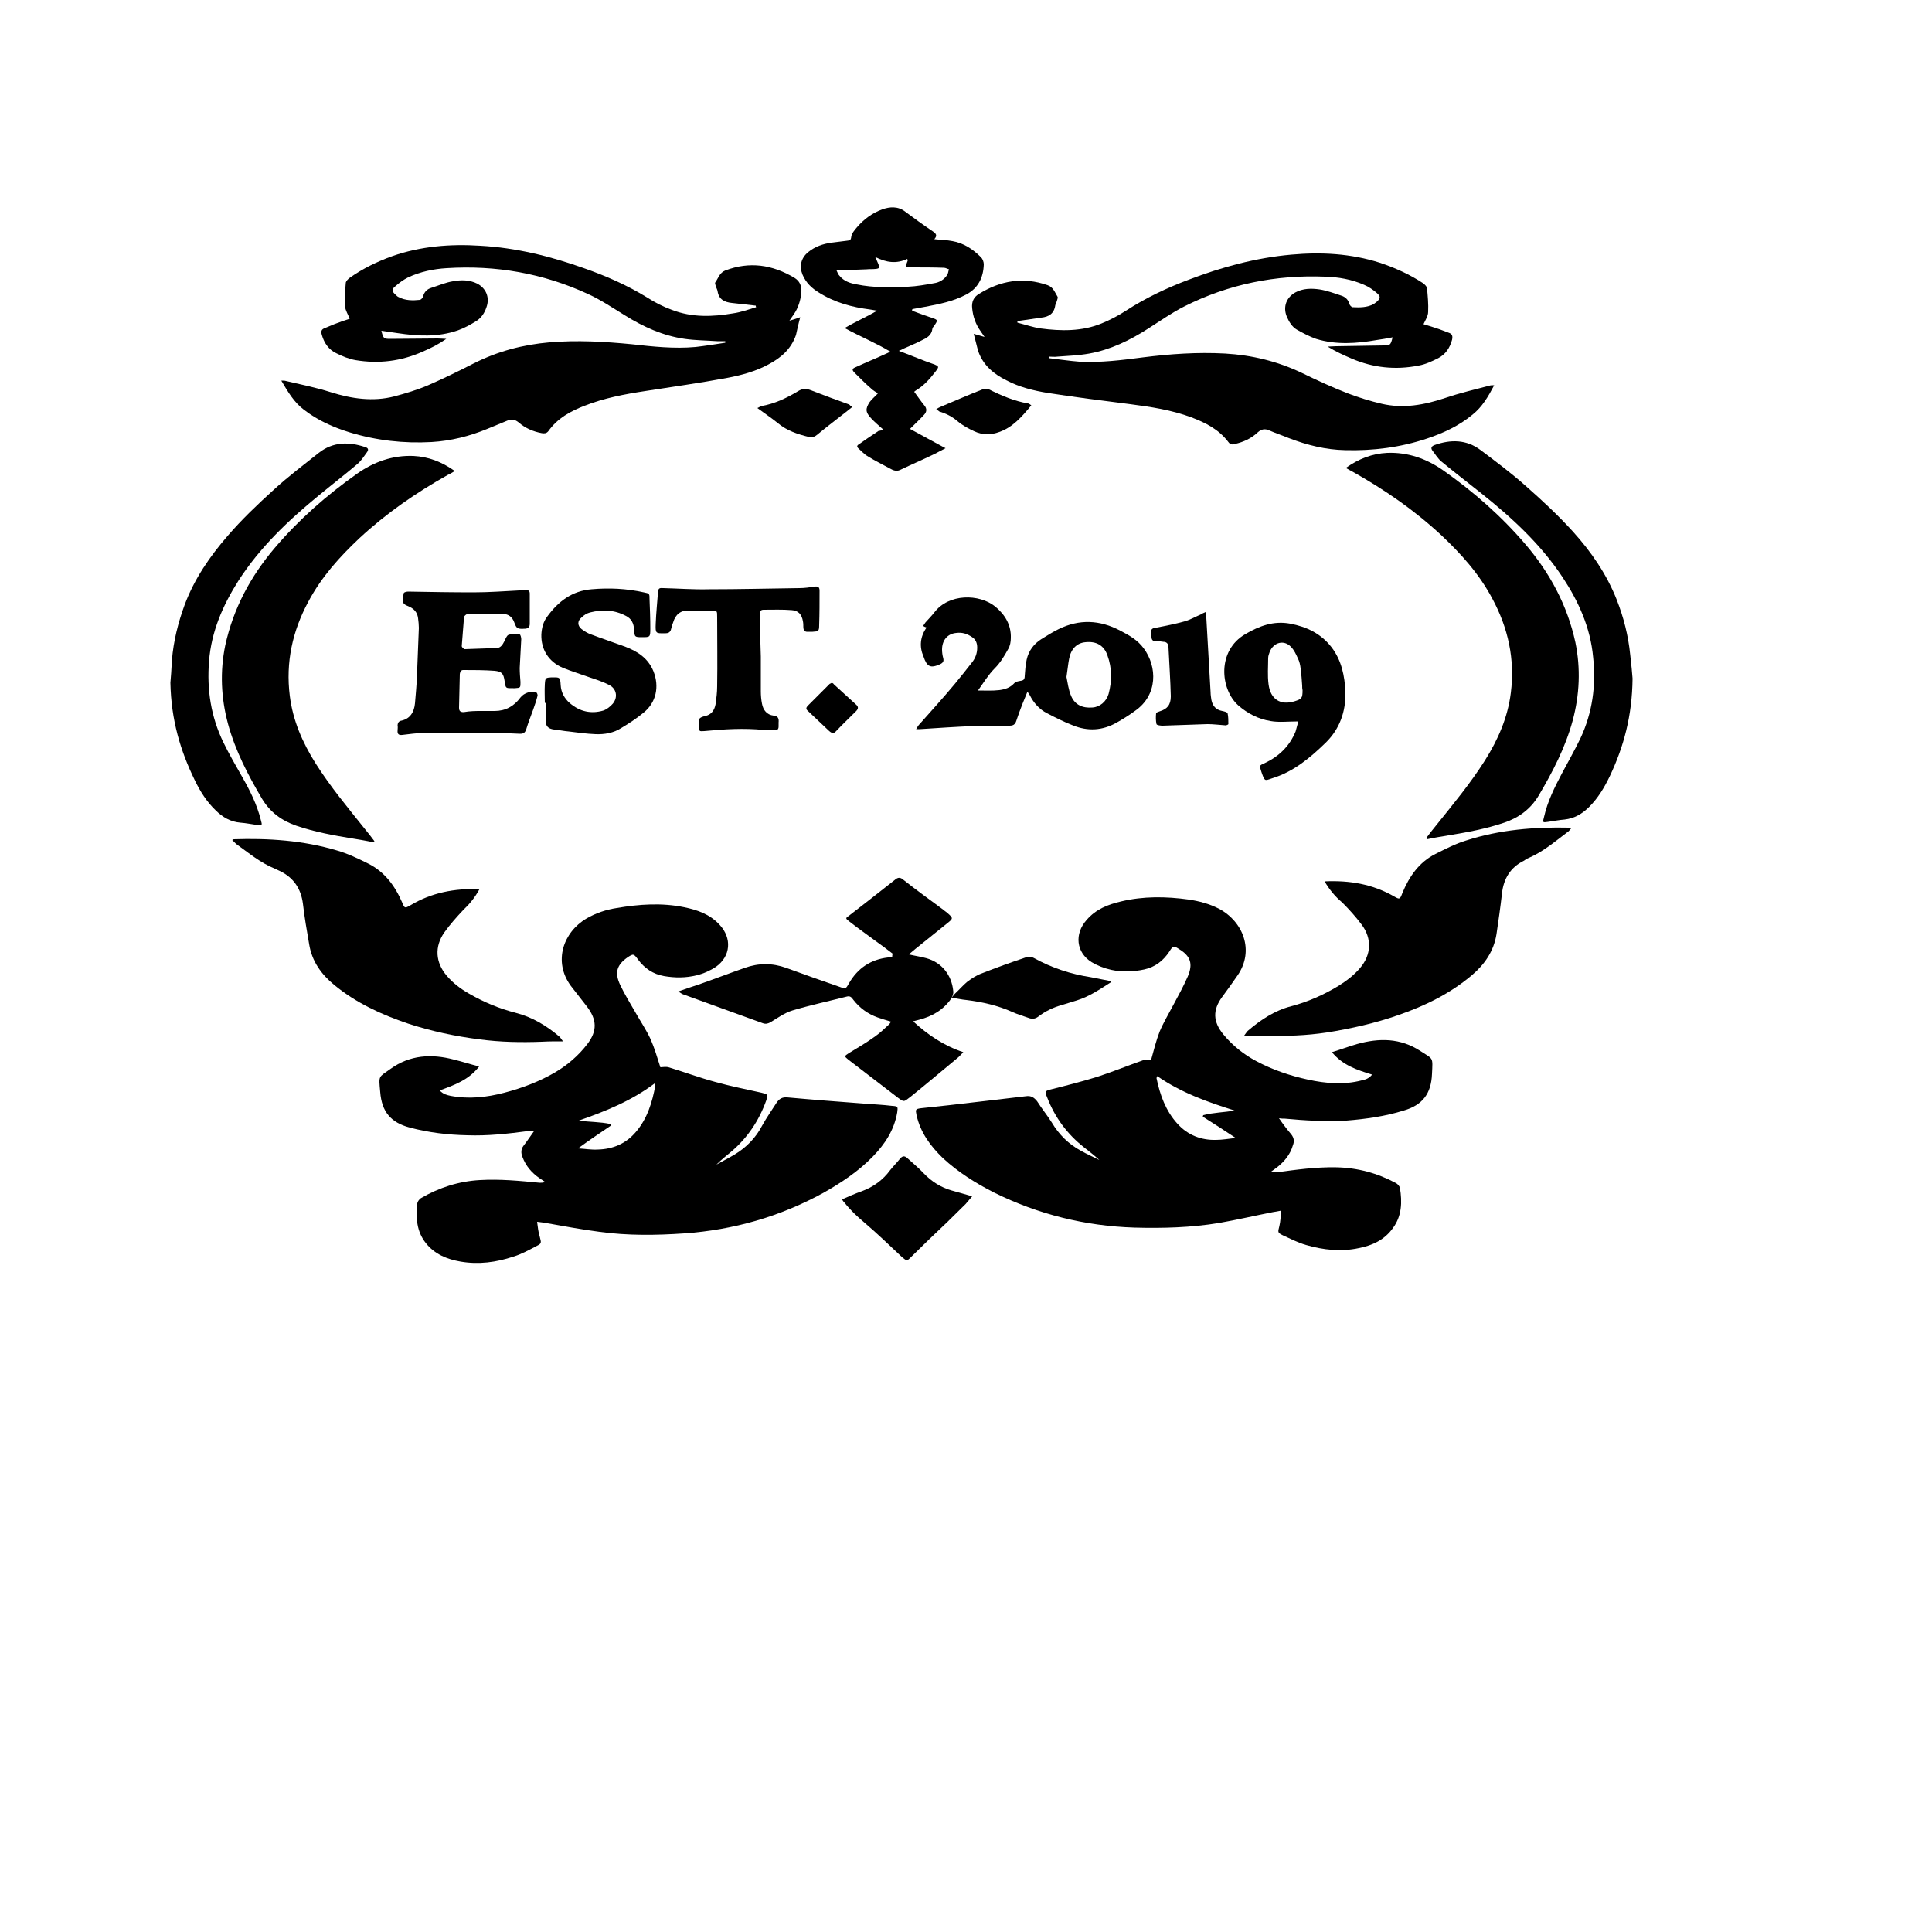 <?xml version="1.0" encoding="utf-8"?>
<!-- Generator: Adobe Illustrator 25.0.1, SVG Export Plug-In . SVG Version: 6.00 Build 0)  -->
<svg version="1.1" id="Layer_1" xmlns="http://www.w3.org/2000/svg" xmlns:xlink="http://www.w3.org/1999/xlink" x="0px" y="0px"
	 viewBox="0 0 500 500" style="enable-background:new 0 0 500 500;" xml:space="preserve">
<g>
	<g>
		<path d="M138.3,292.6c-0.6,0.1-1.1,0.1-1.5,0.1c-5.3,0.7-10.6,1.3-15.9,1.1c-5-0.1-10-0.7-14.9-2c-4.8-1.3-7.2-4-7.6-9.2
			c-0.4-4.4-0.5-3.7,2.7-6c5-3.6,10.6-3.9,16.3-2.4c2.1,0.5,4.2,1.2,6.6,1.8c-2.7,3.5-6.4,4.8-10.2,6.2c0.9,1,1.9,1.2,2.8,1.4
			c4.7,0.9,9.3,0.4,13.9-0.8c4.6-1.2,9.1-2.9,13.2-5.3c3.2-1.9,6-4.3,8.3-7.3c2.6-3.4,2.5-6.3-0.1-9.7c-1.4-1.8-2.8-3.6-4.2-5.4
			c-4.6-6.3-1.9-13.9,4.1-17.4c2.4-1.4,5.1-2.3,7.8-2.7c5.8-1,11.7-1.4,17.5-0.2c3.4,0.7,6.6,1.8,9.1,4.5c3.3,3.5,2.9,8.2-0.9,10.9
			c-1.5,1-3.3,1.8-5,2.2c-2.8,0.7-5.6,0.7-8.5,0.2c-2.8-0.5-5-2-6.7-4.3c-1.1-1.5-1.2-1.5-2.6-0.6c-2.9,2-3.5,4-2,7.2
			c1.2,2.5,2.6,4.8,4,7.2c1.3,2.3,2.8,4.5,3.9,6.9c1,2.3,1.7,4.7,2.5,7.2c0.5,0,1.4-0.2,2.1,0c4,1.2,8,2.7,12.1,3.8
			c3.9,1.1,8,1.9,12,2.8c1.6,0.4,1.7,0.4,1.2,2c-1.9,5.3-4.9,9.7-9,13.2c-1.3,1.1-2.6,2.1-3.9,3.4c1.6-0.9,3.2-1.7,4.7-2.6
			c3-1.8,5.5-4.3,7.2-7.6c1.1-2,2.4-3.8,3.6-5.7c0.7-1.1,1.5-1.6,2.8-1.5c6.6,0.6,13.2,1.1,19.8,1.6c2.5,0.2,4.9,0.3,7.4,0.6
			c1.5,0.1,1.5,0.2,1.3,1.7c-0.8,4.6-3.2,8.2-6.3,11.4c-3.8,3.9-8.2,6.8-12.8,9.4c-11.3,6.2-23.3,9.6-36,10.5
			c-7.3,0.5-14.6,0.6-21.9-0.4c-4.7-0.6-9.4-1.5-14-2.3c-0.6-0.1-1.3-0.2-2.2-0.3c0.2,1.4,0.3,2.7,0.7,3.9c0.4,1.6,0.5,1.7-0.9,2.4
			c-1.9,1-3.9,2.1-5.9,2.7c-4.5,1.5-9,2.1-13.7,1.3c-3.5-0.6-6.7-1.9-9-4.8c-2.4-3-2.6-6.6-2.2-10.3c0.1-0.5,0.5-1,0.9-1.3
			c4.8-2.8,9.9-4.4,15.3-4.7c5.2-0.3,10.3,0.2,15.5,0.7c0.4,0,0.8,0,1.4-0.2c-0.5-0.3-1-0.7-1.5-1c-2-1.4-3.5-3.1-4.4-5.5
			c-0.4-1-0.4-2,0.3-2.9C136.3,295.5,137.2,294.1,138.3,292.6z M149.6,297.2c1.8,0.1,3.4,0.4,5.1,0.3c3.9-0.1,7.3-1.5,9.9-4.6
			c2.9-3.4,4.2-7.6,5-12c0-0.1-0.1-0.2-0.2-0.5c-6,4.5-12.7,7.2-19.6,9.6c2.7,0.4,5.5,0.3,8.2,0.9c0,0.1,0.1,0.2,0.1,0.4
			C155.3,293.2,152.6,295,149.6,297.2z"/>
		<path d="M252,86.4c1.1,0.3,1.8,0.5,2.8,0.8c-0.5-0.7-0.8-1.2-1.1-1.6c-1.2-1.7-1.9-3.7-2.1-5.8c-0.2-1.7,0.4-2.9,1.7-3.7
			c5.6-3.5,11.5-4.5,17.8-2.3c1.5,0.5,1.9,1.9,2.6,3c0.1,0.2,0,0.5-0.1,0.8c-0.1,0.5-0.4,1-0.5,1.4c-0.3,2.2-1.7,3-3.6,3.2
			c-2.1,0.3-4.1,0.6-6.2,0.9c0,0.1,0,0.3,0,0.4c2,0.5,4,1.2,6,1.5c5.3,0.7,10.7,0.8,15.8-1.3c2.2-0.9,4.3-2,6.3-3.3
			c5.1-3.3,10.6-5.9,16.2-8c8.6-3.3,17.5-5.7,26.6-6.5c7.7-0.7,15.4-0.3,22.9,2.1c3.9,1.3,7.7,3,11.2,5.3c0.4,0.3,0.9,0.8,1,1.2
			c0.2,2.1,0.4,4.2,0.3,6.2c0,1.1-0.7,2.1-1.2,3.2c1.3,0.4,2.7,0.8,4.1,1.3c0.8,0.3,1.6,0.6,2.4,0.9c0.9,0.3,1.1,0.8,0.9,1.8
			c-0.6,2.2-1.7,3.8-3.6,4.8c-1.6,0.8-3.3,1.6-5,1.9c-6,1.2-11.8,0.6-17.4-1.8c-2.1-0.9-4.1-1.8-6.2-3.1c0.7,0,1.4-0.1,2.2-0.1
			c4.1-0.1,8.2-0.1,12.3-0.2c1.7,0,1.8-0.1,2.3-2.1c-1.4,0.3-2.8,0.5-4.1,0.7c-5.2,0.9-10.5,1.3-15.7-0.3c-1.7-0.6-3.4-1.5-5-2.4
			c-1.2-0.7-2-2-2.6-3.4c-1-2.5-0.1-4.9,2.2-6.2c2-1.1,4.2-1.1,6.3-0.8c1.9,0.3,3.8,1,5.6,1.6c1,0.3,1.8,1,2.1,2.1
			c0.1,0.4,0.5,0.8,0.8,0.9c1.9,0.1,3.8,0.1,5.5-0.8c0.3-0.2,0.5-0.4,0.8-0.6c1-0.9,1-1.4,0.1-2.2c-1-0.9-2.2-1.7-3.4-2.2
			c-3.2-1.4-6.6-2-10.1-2.1c-12.7-0.5-24.9,1.9-36.4,7.7c-3.2,1.6-6.3,3.8-9.3,5.7c-4.8,3.1-9.8,5.5-15.3,6.5
			c-2.8,0.5-5.6,0.6-8.3,0.8c-0.7,0.1-1.4,0-2.1,0c0,0.1,0,0.3,0,0.4c2.6,0.3,5.2,0.7,7.8,0.9c5.5,0.3,11-0.4,16.4-1.1
			c7.1-0.9,14.2-1.4,21.4-1c6.9,0.4,13.5,2,19.8,5c3.9,1.9,7.8,3.7,11.9,5.3c2.9,1.1,5.8,2,8.8,2.7c5.6,1.3,11,0.3,16.4-1.5
			c3.8-1.3,7.7-2.2,11.5-3.2c0.3-0.1,0.6-0.1,1.2-0.1c-1.6,3-3.1,5.6-5.6,7.6c-3.5,2.9-7.6,4.8-11.8,6.2c-6.9,2.3-14,3.2-21.2,3
			c-5-0.1-9.8-1.3-14.5-3.1c-1.7-0.7-3.5-1.3-5.1-2c-1.1-0.5-2-0.4-3,0.5c-1.7,1.6-3.7,2.5-5.9,3c-0.7,0.2-1.2,0.2-1.7-0.5
			c-2.5-3.3-5.9-5-9.6-6.4c-5.1-1.9-10.4-2.7-15.8-3.4c-7.1-0.9-14.2-1.8-21.3-2.9c-3.7-0.6-7.4-1.5-10.8-3.3
			c-3.2-1.6-5.9-3.8-7.2-7.4C252.8,89.7,252.5,88.2,252,86.4z"/>
		<path d="M348.3,121.1c3.4-2.4,6.8-3.7,10.7-3.9c5.4-0.2,10.2,1.5,14.6,4.6c7.8,5.5,15,11.8,21.3,19.2c6.2,7.3,10.7,15.6,12.8,25.2
			c1.4,6.8,1.1,13.6-0.7,20.3c-1.9,7-5.2,13.3-8.8,19.4c-2.1,3.5-5.1,5.7-8.9,7c-4.7,1.6-9.6,2.5-14.5,3.3c-1.8,0.3-3.7,0.6-5.5,1
			c-0.1-0.1-0.1-0.2-0.2-0.3c0.8-1.1,1.6-2.1,2.5-3.2c4.4-5.5,8.9-10.9,12.7-16.9c3.4-5.4,5.9-11.1,6.7-17.5
			c1.1-8.7-0.7-16.8-4.8-24.4c-3.4-6.4-8.1-11.6-13.2-16.4c-7-6.5-14.7-11.8-22.9-16.4C349.5,121.8,349,121.5,348.3,121.1z"/>
		<path d="M342.8,228.1c6.5-0.3,12.4,0.7,18,3.9c1.4,0.8,1.5,0.8,2.1-0.8c1.8-4.4,4.4-8.1,8.6-10.2c2.6-1.3,5.3-2.7,8-3.5
			c8.7-2.8,17.6-3.5,26.7-3.3c0.1,0,0.2,0.1,0.4,0.2c-0.4,0.4-0.6,0.8-1,1c-3.2,2.4-6.2,5-9.9,6.6c-0.5,0.2-1,0.5-1.4,0.8
			c-3.4,1.7-5.2,4.6-5.6,8.5c-0.4,3.5-0.9,7-1.4,10.4c-0.7,4.5-3.1,7.9-6.4,10.7c-5.7,4.8-12.1,7.9-19,10.3
			c-6,2.1-12.2,3.5-18.5,4.5c-5.3,0.8-10.6,1-15.9,0.8c-1.7,0-3.4,0-5.5,0c0.5-0.7,0.7-1,0.9-1.2c3.4-2.9,7-5.3,11.3-6.4
			c4.2-1.1,8.3-2.9,12.1-5.2c2.1-1.3,4.1-2.8,5.7-4.7c2.9-3.4,3.1-7.6,0.4-11.2c-1.5-2-3.2-3.9-5-5.7
			C345.5,232,344.1,230.3,342.8,228.1z"/>
		<path d="M231,246.8c-1.4-1.1-2.9-2.2-4.3-3.2c-2.3-1.7-4.7-3.4-7-5.2c-0.9-0.7-0.9-0.8,0-1.4c4-3.1,8-6.2,11.9-9.3
			c0.8-0.7,1.4-0.7,2.2,0c3.4,2.7,6.9,5.2,10.4,7.8c0.3,0.3,0.7,0.5,1,0.8c1.5,1.3,1.5,1.4,0,2.6c-2.7,2.2-5.5,4.4-8.2,6.6
			c-0.5,0.4-1.1,0.9-1.8,1.5c1.7,0.4,3.2,0.6,4.6,1c3.9,1.1,6.5,4.3,6.9,8.5c0.1,0.6-0.2,1.4-0.5,1.9c-2.1,3-4.9,4.6-8.3,5.5
			c-0.5,0.1-1,0.3-1.6,0.4c3.8,3.5,7.9,6.3,13,8c-0.7,0.7-1,1.1-1.5,1.5c-4,3.3-8,6.7-12.1,10c-0.1,0.1-0.2,0.2-0.4,0.3
			c-1.4,1.1-1.4,1.1-2.9,0c-4.3-3.3-8.6-6.6-12.9-9.9c-1-0.8-1-0.9,0.1-1.6c2.3-1.4,4.7-2.8,6.9-4.4c1.3-0.9,2.4-2,3.6-3.1
			c0.2-0.2,0.3-0.4,0.5-0.7c-1.3-0.4-2.4-0.7-3.5-1.1c-2.5-0.9-4.6-2.4-6.3-4.6c-0.4-0.6-0.8-1-1.6-0.8c-4.7,1.2-9.4,2.2-14.1,3.6
			c-2,0.6-3.8,1.9-5.6,3c-0.7,0.4-1.3,0.6-2.1,0.3c-6.9-2.5-13.8-5-20.7-7.5c-0.3-0.1-0.6-0.4-1.2-0.7c2-0.7,3.7-1.3,5.3-1.8
			c4-1.4,7.9-2.9,11.9-4.3c3.6-1.3,7.2-1.3,10.8,0c4.6,1.7,9.2,3.3,13.8,4.9c1.6,0.6,1.6,0.5,2.4-0.9c2.3-4,5.7-6.2,10.1-6.7
			c0.4,0,0.7-0.2,1.1-0.2C230.9,247.1,231,247,231,246.8z"/>
		<path d="M228.5,111.1c-1.1-1-2.2-1.9-3.1-2.9c-1.4-1.5-1.5-2.4-0.3-4.2c0.6-0.8,1.4-1.4,2.1-2.2c-0.6-0.4-1.2-0.7-1.7-1.2
			c-1.5-1.3-2.9-2.7-4.3-4.1c-0.8-0.8-0.7-1.1,0.3-1.5c2.6-1.2,5.3-2.3,7.9-3.5c0.2-0.1,0.5-0.2,1-0.5c-3.8-2.3-7.8-3.9-11.8-6.1
			c2.9-1.7,5.7-2.9,8.4-4.5c-0.6-0.1-1.2-0.2-1.8-0.3c-4.7-0.6-9.2-1.8-13.3-4.4c-1.8-1.1-3.3-2.5-4.2-4.6c-0.9-2.2-0.4-4.3,1.4-5.8
			c1.8-1.5,3.9-2.2,6.1-2.5c1.3-0.2,2.7-0.3,4-0.5c0.6-0.1,1,0,1.1-1c0.1-0.9,0.9-1.8,1.5-2.5c1.8-2.1,4-3.7,6.5-4.6
			c1.9-0.7,4.1-0.9,6,0.6c2.3,1.7,4.6,3.4,7,5c0.9,0.6,1.4,1.1,0.5,2.1c1.7,0.2,3.2,0.2,4.7,0.5c2.9,0.5,5.3,2.1,7.4,4.2
			c0.4,0.4,0.7,1.2,0.7,1.8c-0.1,3.5-1.5,6.2-4.5,7.8c-3.4,1.8-7,2.5-10.7,3.2c-1.1,0.2-2.2,0.4-3.3,0.6c0,0.1,0,0.3-0.1,0.4
			c0.9,0.3,1.8,0.7,2.7,1c0.8,0.3,1.5,0.5,2.3,0.8c1.8,0.6,1.8,0.6,0.7,2.2c-0.2,0.2-0.4,0.5-0.4,0.7c-0.2,1.7-1.5,2.4-2.8,3
			c-1.5,0.8-3.1,1.4-4.6,2.1c-0.3,0.2-0.6,0.3-1.3,0.6c0.9,0.3,1.5,0.6,2.1,0.8c2.3,0.9,4.5,1.8,6.8,2.6c1.6,0.6,1.6,0.7,0.5,2.1
			c-1.4,1.8-2.9,3.5-4.9,4.7c-0.2,0.1-0.4,0.3-0.5,0.4c0.9,1.2,1.7,2.4,2.6,3.5c0.8,0.9,0.6,1.8-0.1,2.5c-1.1,1.2-2.3,2.3-3.6,3.6
			c2.9,1.6,5.9,3.2,9.2,5c-1.4,0.7-2.4,1.3-3.5,1.8c-2.7,1.3-5.3,2.4-8,3.7c-0.9,0.5-1.7,0.4-2.6-0.1c-2-1.1-4.1-2.1-6-3.3
			c-0.9-0.5-1.7-1.4-2.5-2.1c-0.6-0.6,0-0.9,0.3-1.1c1.7-1.2,3.3-2.3,5-3.4C227.8,111.5,228.1,111.4,228.5,111.1z M216.5,70
			c0.3,0.6,0.4,1,0.7,1.3c1.2,1.5,2.8,2,4.5,2.3c4.4,0.9,8.9,0.8,13.3,0.6c2.2-0.1,4.5-0.5,6.7-0.9c1.4-0.2,2.6-0.9,3.4-2.1
			c0.3-0.4,0.3-1,0.5-1.5c-0.4-0.1-0.9-0.4-1.3-0.4c-2.8-0.1-5.6-0.1-8.4-0.1c-1.7,0-1.7,0-1-1.7c0-0.1,0-0.2-0.1-0.5
			c-2.7,1.3-5.4,1-8.3-0.5c0.4,0.9,0.6,1.3,0.8,1.8c0.4,1,0.3,1.2-0.7,1.3c-0.8,0.1-1.5,0-2.3,0.1C221.9,69.8,219.3,69.9,216.5,70z"
			/>
		<path d="M422.5,175.6c-0.1,9.7-2.3,17.7-5.9,25.3c-1.4,2.9-3,5.6-5.3,7.9c-1.8,1.8-3.8,3-6.4,3.3c-1.4,0.1-2.9,0.4-4.3,0.6
			c-1.4,0.2-1.4,0.2-1-1.3c0.9-4,2.7-7.6,4.6-11.2c1.6-3,3.3-6,4.8-9.1c3.1-6.6,4.1-13.7,3.3-21c-0.7-7.7-3.8-14.5-7.9-20.7
			c-5.7-8.6-13.1-15.4-21-21.7c-3.4-2.7-6.9-5.4-10.3-8.2c-1-0.8-1.6-1.9-2.4-2.9c-0.5-0.7-0.2-1.1,0.5-1.4c4.2-1.5,8.3-1.5,12,1.3
			c4,3,8,6,11.7,9.3c4.2,3.7,8.4,7.6,12.2,11.8c4.7,5.2,8.7,11,11.3,17.6c1.8,4.6,3,9.3,3.5,14.3C422.2,172,422.4,174.3,422.5,175.6
			z"/>
		<path d="M239.8,162.4c-0.3-0.1-0.6-0.2-0.9-0.4c0.2-0.3,0.4-0.6,0.6-0.9c0.8-0.9,1.6-1.7,2.3-2.6c3.7-4.9,11.6-4.9,15.8-1.5
			c2.5,2.1,4.1,4.7,4,8.1c0,1-0.2,2.1-0.7,2.9c-1,1.8-2,3.5-3.5,5c-1.6,1.6-2.8,3.6-4.3,5.7c1.9,0,3.7,0.1,5.5-0.1
			c1.5-0.2,2.8-0.6,3.9-1.8c0.4-0.4,1-0.5,1.6-0.6c0.8-0.1,1.1-0.4,1.1-1.3c0.1-1.4,0.2-2.8,0.5-4.2c0.5-2.3,1.9-4.1,3.8-5.3
			c1.5-0.9,3-1.9,4.5-2.6c5.3-2.6,10.6-2.4,15.9,0.4c2.3,1.2,4.5,2.4,6.1,4.6c3.5,4.7,3.7,12.1-2.3,16.2c-1.5,1.1-3.1,2.1-4.7,3
			c-3.7,2.1-7.5,2.3-11.4,0.7c-2.3-0.9-4.5-2-6.6-3.1c-2-1-3.5-2.7-4.5-4.7c-0.1-0.2-0.3-0.4-0.6-0.9c-0.5,1.2-0.9,2.2-1.3,3.2
			c-0.6,1.5-1.1,2.9-1.6,4.4c-0.3,0.9-0.8,1.2-1.7,1.2c-3.2,0-6.4,0-9.5,0.1c-4.6,0.2-9.1,0.5-13.7,0.8c-0.3,0-0.5,0-1,0
			c0.3-0.5,0.5-0.9,0.8-1.2c3.1-3.5,6.2-6.9,9.2-10.5c1.5-1.8,2.9-3.6,4.4-5.5c0.9-1.1,1.4-2.4,1.4-3.9c0-1.2-0.4-2.1-1.3-2.7
			c-1.3-0.9-2.6-1.3-4.1-1.1c-2.3,0.2-3.7,1.9-3.7,4.3c0,0.7,0.1,1.5,0.3,2.2c0.2,0.8,0,1.2-0.8,1.6c-2.5,1.1-3.4,0.7-4.3-2
			C237.9,167.4,238.1,164.8,239.8,162.4z M276,175.2c0.3,1.4,0.5,3.3,1.2,4.9c1,2.4,3.1,3.2,5.5,3c1.9-0.1,3.6-1.5,4.2-3.5
			c0.9-3.4,0.9-6.7-0.3-10c-0.9-2.6-2.9-3.7-5.7-3.4c-2.2,0.2-3.7,1.7-4.2,4.2C276.4,171.9,276.3,173.3,276,175.2z"/>
		<path d="M124.6,184c1.1,0,2.3,0,3.4,0c2.8,0,5-1.2,6.7-3.5c0.9-1.2,2.9-1.8,4.1-1.3c0.2,0.1,0.4,0.7,0.3,0.9
			c-0.3,1.2-0.7,2.4-1.1,3.5c-0.6,1.7-1.3,3.4-1.8,5.1c-0.3,0.9-0.7,1.2-1.6,1.2c-4.2-0.2-8.5-0.3-12.7-0.3c-4.1,0-8.2,0-12.3,0.1
			c-1.8,0-3.7,0.3-5.5,0.5c-0.9,0.1-1.3-0.2-1.2-1.2c0-0.4,0.1-0.8,0-1.2c0-0.7,0.3-1.2,1-1.3c2.3-0.5,3.3-2.3,3.5-4.5
			c0.2-2.3,0.4-4.5,0.5-6.8c0.2-4.2,0.3-8.5,0.5-12.7c0-0.8-0.1-1.7-0.2-2.5c-0.2-1.6-1.1-2.5-2.5-3.1c-0.5-0.2-1.2-0.5-1.3-0.9
			c-0.2-0.8-0.1-1.7,0.1-2.5c0-0.2,0.7-0.4,1.1-0.4c5.6,0.1,11.3,0.2,16.9,0.2c4,0,8-0.3,11.9-0.5c0.6,0,1.2-0.1,1.8-0.1
			c0.6,0,0.9,0.3,0.9,0.9c0,2.6,0,5.2,0,7.8c0,0.8-0.3,1.2-1.1,1.3c-2,0.1-2.3,0.1-2.9-1.6c-0.5-1.4-1.5-2.2-2.9-2.2
			c-3.1,0-6.1-0.1-9.2,0c-0.3,0-0.8,0.5-0.9,0.7c-0.2,2.5-0.4,5.1-0.6,7.6c0,0.3,0.5,0.8,0.8,0.8c2.8-0.1,5.6-0.2,8.4-0.3
			c0.9-0.1,1.4-0.9,1.8-1.7c0.3-0.6,0.6-1.5,1.1-1.7c0.9-0.3,1.9-0.2,2.9-0.1c0.2,0,0.4,0.8,0.4,1.2c-0.1,2.5-0.3,5-0.4,7.5
			c0,1.2,0.1,2.4,0.2,3.6c0,1.5,0,1.5-1.4,1.6c-0.2,0-0.3,0-0.5,0c-2,0-1.9,0.1-2.2-1.8c-0.3-2-0.7-2.5-2.6-2.7
			c-2.7-0.2-5.4-0.2-8.1-0.2c-0.6,0-0.8,0.4-0.9,1c-0.1,2.9-0.1,5.8-0.2,8.7c0,0.9,0.3,1.2,1.2,1.2C121.7,184,123.2,184,124.6,184
			C124.6,184,124.6,184,124.6,184z"/>
		<path d="M141,181.9c0-1.6-0.1-3.2,0-4.8c0.1-1.7,0.2-1.7,1.7-1.8c0.1,0,0.2,0,0.3,0c1.8,0,2-0.1,2.1,2c0.1,1.9,1,3.5,2.4,4.7
			c2.6,2.2,5.5,2.8,8.6,1.9c0.9-0.3,1.8-1,2.5-1.8c1.4-1.7,0.9-3.9-0.9-4.8c-1.7-0.9-3.6-1.5-5.4-2.1c-2.2-0.8-4.5-1.5-6.7-2.4
			c-3.7-1.6-5.6-4.8-5.5-8.6c0.1-1.7,0.5-3.3,1.5-4.6c2.9-4,6.5-6.7,11.5-7.1c4.5-0.4,9-0.2,13.5,0.8c1.5,0.3,1.5,0.3,1.5,1.8
			c0.1,2.5,0.2,5.1,0.2,7.6c0,2.2-0.1,2.2-2.1,2.2c-1.9,0-2,0-2.1-2c-0.1-1.6-0.7-2.8-2.1-3.5c-3-1.6-6.1-1.7-9.3-0.9
			c-0.8,0.2-1.6,0.7-2.2,1.3c-1.1,0.9-1.1,2.1,0,3c0.8,0.6,1.6,1.1,2.5,1.4c2.9,1.1,5.9,2.1,8.9,3.2c3.1,1.2,5.8,2.9,7.2,6.3
			c1.6,4,0.7,8.1-2.5,10.7c-1.8,1.5-3.8,2.8-5.8,4c-2,1.3-4.4,1.7-6.7,1.6c-2.3-0.1-4.6-0.4-6.9-0.7c-1.3-0.1-2.6-0.4-3.8-0.5
			c-1.6-0.2-2.2-0.9-2.2-2.5c0-1.5,0-2.9,0-4.4C141,181.9,141,181.9,141,181.9z"/>
		<path d="M336,186.7c-2.7,0-5,0.3-7.2-0.1c-3.1-0.5-5.9-1.9-8.4-4.1c-4.6-4.2-5.5-14.1,1.9-18.4c3.6-2.1,7.3-3.5,11.6-2.7
			c4.2,0.8,7.9,2.5,10.7,6.1c2.6,3.4,3.4,7.4,3.6,11.6c0.1,5.1-1.5,9.5-5,13c-4.1,4-8.4,7.6-13.9,9.3c-0.1,0-0.2,0.1-0.3,0.1
			c-1.7,0.6-1.7,0.6-2.4-1.3c-0.1-0.2-0.1-0.4-0.2-0.6c-0.5-1.5-0.5-1.5,0.9-2.1c3.6-1.7,6.4-4.3,8-8.2
			C335.5,188.6,335.7,187.8,336,186.7z M337,177.4C337,177.4,337,177.4,337,177.4c-0.1-1.5-0.2-2.9-0.4-4.4
			c-0.1-0.9-0.3-1.8-0.7-2.6c-0.5-1.1-1-2.2-1.8-3c-1.8-1.9-4.5-1.2-5.5,1.3c-0.2,0.5-0.4,1.1-0.4,1.6c0,2.3-0.2,4.5,0.1,6.8
			c0.5,3.9,3.1,5.5,6.7,4.4c1.9-0.6,2.1-0.8,2.1-2.9C337,178.2,337,177.8,337,177.4z"/>
		<path d="M196.9,169.9c0,3,0,6,0,9c0,1.1,0.1,2.2,0.3,3.2c0.3,1.7,1.3,2.9,3,3.1c1.2,0.1,1.4,0.8,1.3,1.8c0,0.3,0,0.7,0,1
			c0,0.7-0.3,1-1,1c-1,0-1.9,0-2.9-0.1c-5.1-0.5-10.2-0.2-15.3,0.3c-1.4,0.1-1.4,0.1-1.4-1.4c0-1.6-0.4-2,1.6-2.5
			c1.5-0.3,2.4-1.4,2.7-3.1c0.2-1.5,0.4-3,0.4-4.6c0.1-6,0-11.9,0-17.9c0-1.7,0-1.7-1.6-1.7c-1.9,0-3.8,0-5.7,0
			c-2.1-0.1-3.5,1-4.1,3.1c-0.2,0.5-0.4,1.1-0.5,1.6c-0.2,1-0.8,1.2-1.6,1.2c-2.4,0-2.5,0.1-2.4-2.5c0.1-2.8,0.4-5.5,0.6-8.3
			c0.1-1.1,0.7-0.9,1.4-0.9c3.9,0.1,7.8,0.4,11.8,0.3c7.8,0,15.6-0.2,23.4-0.3c1.3,0,2.7-0.2,4-0.4c0.9-0.1,1.2,0.2,1.2,1.1
			c0,2.9,0,5.9-0.1,8.8c0,1.7-0.2,1.7-1.7,1.8c-0.4,0-0.8,0-1.1,0c-0.9,0.1-1.3-0.3-1.3-1.3c0-0.4,0-0.9-0.1-1.4
			c-0.3-1.8-1.2-2.8-2.9-2.9c-2.4-0.2-4.8-0.1-7.3-0.1c-0.7,0-1,0.4-1,1c0,1.1,0,2.3,0,3.4C196.8,164.9,196.8,167.4,196.9,169.9
			C196.8,169.9,196.8,169.9,196.9,169.9z"/>
		<path d="M217.9,310.4c1.8-0.8,3.4-1.5,5.1-2.1c3-1.1,5.5-2.9,7.4-5.5c0.8-1,1.7-1.9,2.5-2.9c0.6-0.7,1.1-0.9,1.9-0.2
			c1.4,1.3,2.9,2.5,4.2,3.9c2.1,2.2,4.5,3.7,7.3,4.5c1.7,0.5,3.3,0.9,5.3,1.5c-0.7,0.8-1.2,1.4-1.7,2c-3.1,3.1-6.3,6.2-9.5,9.2
			c-1.5,1.5-3.1,3-4.6,4.5c-1.1,1.1-1.1,1.1-2.4,0c-3.2-3-6.4-6.1-9.7-8.9c-1.9-1.6-3.6-3.2-5.1-5.1
			C218.4,311.1,218.2,310.9,217.9,310.4z"/>
		<path d="M287.5,254.2c-2.8,1.8-5.6,3.7-8.8,4.7c-1.3,0.4-2.6,0.8-3.9,1.2c-2.2,0.6-4.3,1.6-6.1,3c-0.8,0.6-1.6,0.7-2.6,0.3
			c-1.4-0.5-2.8-0.9-4.1-1.5c-3.8-1.7-7.8-2.6-11.9-3.1c-1.2-0.1-2.4-0.4-3.8-0.6c0.4-0.5,0.6-0.8,0.8-1c1.1-1,2.1-2.2,3.2-3.1
			c1.2-0.9,2.4-1.7,3.8-2.2c3.8-1.5,7.7-2.9,11.6-4.2c0.5-0.2,1.3-0.1,1.8,0.2c4.7,2.6,9.6,4.2,14.8,5c1.7,0.3,3.4,0.7,5.1,1
			C287.4,254,287.4,254.1,287.5,254.2z"/>
		<path d="M312,158.4c0.1,0.6,0.2,1.1,0.2,1.6c0.4,6.4,0.7,12.8,1.1,19.2c0,0.6,0.1,1.2,0.2,1.9c0.3,1.6,1.2,2.6,2.8,2.9
			c0.5,0.1,1.3,0.3,1.4,0.6c0.2,0.9,0.2,1.9,0.2,2.8c0,0.1-0.6,0.4-0.9,0.3c-1.5-0.1-3-0.3-4.5-0.3c-3.9,0.1-7.7,0.3-11.6,0.4
			c-0.5,0-1.5-0.1-1.6-0.4c-0.2-0.9-0.2-1.9-0.1-2.8c0-0.2,0.6-0.4,0.9-0.5c2-0.6,2.9-1.7,2.9-3.9c-0.1-4.2-0.4-8.5-0.6-12.7
			c0-0.9-0.5-1.4-1.3-1.4c-0.6-0.1-1.3-0.2-1.9-0.1c-0.8,0-1.2-0.4-1.2-1.2c0-0.3,0-0.7-0.1-1c-0.1-0.8,0.2-1.2,1-1.3
			c2.6-0.5,5.2-1,7.7-1.7c1.4-0.4,2.8-1.2,4.2-1.8C311.1,158.8,311.5,158.6,312,158.4z"/>
		<path d="M220.6,105.3c-1.2,1-2.3,1.8-3.3,2.6c-1.9,1.5-3.9,3-5.8,4.6c-0.6,0.5-1.3,0.8-2.1,0.6c-2.9-0.7-5.7-1.6-8.1-3.6
			c-1.6-1.3-3.4-2.5-5.3-3.9c0.5-0.2,0.7-0.4,1-0.5c3.5-0.6,6.6-2.1,9.6-3.9c1-0.6,1.9-0.7,3-0.3c3.4,1.3,6.8,2.6,10.2,3.8
			C220,104.9,220.1,105.1,220.6,105.3z"/>
		<path d="M242.3,105.9c0.5-0.3,0.8-0.5,1.1-0.6c3.6-1.5,7.2-3.1,10.8-4.5c0.5-0.2,1.3-0.3,1.8,0c3.2,1.6,6.5,3,10,3.6
			c0.2,0,0.5,0.2,0.9,0.5c-2.4,2.9-4.8,5.7-8.3,6.9c-2.1,0.8-4.4,0.8-6.5-0.2c-1.5-0.7-3-1.5-4.3-2.6c-1.4-1.2-3-2-4.7-2.5
			C242.9,106.3,242.7,106.2,242.3,105.9z"/>
		<path d="M215.3,176.7c0.2,0.1,0.4,0.2,0.5,0.4c1.9,1.7,3.8,3.5,5.7,5.2c0.7,0.6,0.7,1.1,0,1.8c-1.7,1.7-3.5,3.4-5.1,5.1
			c-0.6,0.7-1.1,0.6-1.8,0c-1.8-1.7-3.7-3.5-5.5-5.2c-0.6-0.5-0.5-0.9,0-1.4c1.9-1.9,3.7-3.7,5.6-5.6
			C214.9,176.9,215.1,176.8,215.3,176.7z"/>
	</g>
</g>
<path d="M124.1,230.1c-6.5-0.2-12.4,0.9-17.9,4.2c-1.4,0.8-1.5,0.8-2.1-0.7c-1.9-4.4-4.6-8-8.8-10.1c-2.6-1.3-5.3-2.6-8.1-3.4
	c-8.7-2.6-17.7-3.2-26.7-2.9c-0.1,0-0.2,0.1-0.4,0.2c0.4,0.4,0.7,0.7,1,1c3.2,2.3,6.3,4.9,10,6.4c0.5,0.2,1,0.5,1.5,0.7
	c3.4,1.7,5.3,4.5,5.8,8.4c0.4,3.5,1,6.9,1.6,10.4c0.7,4.5,3.2,7.9,6.5,10.6c5.7,4.7,12.3,7.7,19.1,10c6.1,2,12.3,3.3,18.6,4.1
	c5.3,0.7,10.6,0.8,16,0.6c1.7-0.1,3.4-0.1,5.5-0.1c-0.5-0.7-0.7-1-0.9-1.2c-3.4-2.9-7.1-5.1-11.4-6.2c-4.3-1.1-8.3-2.8-12.1-5
	c-2.1-1.2-4.1-2.7-5.7-4.6c-2.9-3.4-3.2-7.5-0.6-11.2c1.5-2.1,3.2-4,4.9-5.8C121.5,234,122.9,232.3,124.1,230.1z"/>
<path d="M334.2,293.6c0.7,0.9,0.8,1.8,0.4,2.8c-0.7,2.4-2.2,4.2-4.1,5.7c-0.5,0.4-1,0.7-1.5,1.1c0.6,0.2,1,0.2,1.4,0.2
	c5.1-0.7,10.2-1.4,15.4-1.3c5.5,0.1,10.7,1.5,15.5,4.1c0.4,0.2,0.9,0.8,1,1.2c0.6,3.7,0.5,7.3-1.8,10.4c-2.2,3.1-5.3,4.5-8.8,5.2
	c-4.6,1-9.2,0.5-13.7-0.8c-2.1-0.6-4-1.6-6-2.5c-1.4-0.7-1.3-0.8-0.9-2.4c0.3-1.2,0.3-2.5,0.5-4c-0.9,0.2-1.6,0.3-2.2,0.4
	c-4.6,0.9-9.3,2-13.9,2.8c-7.2,1.2-14.6,1.4-21.9,1.2c-12.7-0.4-24.9-3.4-36.4-9.1c-4.7-2.4-9.2-5.2-13.2-8.9
	c-3.2-3.1-5.8-6.6-6.8-11.1c-0.3-1.5-0.3-1.6,1.2-1.8c2.5-0.3,4.9-0.5,7.4-0.8c6.6-0.8,13.2-1.5,19.7-2.3c1.3-0.2,2.1,0.3,2.9,1.3
	c1.2,1.9,2.6,3.6,3.8,5.5c1.9,3.2,4.4,5.6,7.5,7.3c1.6,0.9,3.2,1.6,4.8,2.4c-1.3-1.2-2.6-2.2-4-3.3c-4.3-3.4-7.5-7.7-9.5-12.9
	c-0.7-1.6-0.5-1.7,1.1-2.1c4-1,7.9-2,11.8-3.2c4-1.3,7.9-2.9,11.9-4.3c0.7-0.3,1.6-0.1,2.1-0.1c0.7-2.5,1.3-5,2.2-7.3
	c1-2.4,2.4-4.7,3.6-7c1.3-2.4,2.6-4.8,3.7-7.3c1.4-3.3,0.7-5.3-2.3-7.1c-1.4-0.9-1.5-0.9-2.5,0.7c-1.6,2.4-3.7,4-6.5,4.6
	c-2.8,0.6-5.7,0.7-8.5,0.1c-1.8-0.4-3.6-1.1-5.1-2c-4-2.5-4.5-7.3-1.3-10.9c2.4-2.8,5.5-4,8.9-4.8c5.8-1.4,11.7-1.3,17.5-0.5
	c2.7,0.4,5.4,1.1,7.9,2.4c6.2,3.3,9.2,10.8,4.8,17.2c-1.3,1.9-2.6,3.7-4,5.6c-2.5,3.4-2.4,6.4,0.3,9.7c2.4,2.9,5.3,5.2,8.5,6.9
	c4.3,2.3,8.8,3.8,13.4,4.8c4.6,1,9.3,1.4,13.9,0.2c0.9-0.2,1.8-0.4,2.7-1.5c-3.9-1.2-7.6-2.4-10.4-5.8c2.3-0.7,4.4-1.5,6.5-2.1
	c5.7-1.6,11.2-1.6,16.4,1.8c3.4,2.2,3.2,1.5,3,5.9c-0.2,5.2-2.5,8.1-7.3,9.5c-4.8,1.5-9.8,2.2-14.8,2.6c-5.3,0.3-10.7,0-16-0.5
	c-0.5,0-0.9,0-1.5-0.1C332.1,291,333.1,292.3,334.2,293.6z M311.3,289c0-0.1,0-0.2,0.1-0.4c2.6-0.7,5.4-0.7,8.1-1.2
	c-7-2.2-13.8-4.6-20-8.9c-0.1,0.3-0.2,0.5-0.2,0.5c0.9,4.4,2.4,8.5,5.4,11.8c2.7,3,6.2,4.3,10,4.2c1.6,0,3.3-0.3,5.1-0.5
	C316.8,292.5,314,290.7,311.3,289z"/>
<path d="M207.1,82.1c-1.1,0.4-1.8,0.6-2.8,0.9c0.5-0.7,0.8-1.2,1.1-1.6c1.2-1.7,1.8-3.7,2-5.8c0.1-1.7-0.5-2.9-1.8-3.7
	c-5.7-3.4-11.6-4.3-17.9-1.9c-1.5,0.6-1.8,2-2.6,3.1c-0.1,0.2,0,0.5,0.1,0.8c0.1,0.5,0.4,0.9,0.5,1.4c0.3,2.2,1.8,2.9,3.7,3.1
	c2.1,0.2,4.2,0.5,6.2,0.7c0,0.1,0,0.3,0.1,0.4c-2,0.6-3.9,1.3-6,1.6c-5.3,0.9-10.6,1.1-15.8-0.9c-2.2-0.8-4.4-1.9-6.4-3.2
	c-5.2-3.2-10.7-5.6-16.4-7.6c-8.7-3.1-17.6-5.3-26.8-5.8c-7.7-0.5-15.4,0.1-22.8,2.7c-3.9,1.4-7.6,3.2-11,5.6
	c-0.4,0.3-0.9,0.8-1,1.2c-0.2,2.1-0.3,4.2-0.2,6.2c0.1,1.1,0.8,2.1,1.2,3.2c-1.3,0.4-2.7,0.9-4,1.4c-0.8,0.3-1.6,0.7-2.4,1
	c-0.9,0.3-1.1,0.8-0.8,1.8c0.6,2.1,1.8,3.8,3.7,4.7c1.6,0.8,3.3,1.5,5,1.8c6,1,11.8,0.3,17.4-2.2c2.1-0.9,4.1-1.9,6.1-3.3
	c-0.7,0-1.4-0.1-2.2-0.1c-4.1,0-8.2,0.1-12.3,0.1c-1.7,0-1.8-0.1-2.3-2.1c1.4,0.2,2.8,0.4,4.1,0.6c5.3,0.8,10.5,1.1,15.7-0.7
	c1.7-0.6,3.3-1.5,4.9-2.5c1.2-0.8,2-2,2.5-3.5c0.9-2.5-0.1-4.9-2.4-6.1c-2-1-4.2-1-6.3-0.6c-1.9,0.3-3.7,1.1-5.6,1.7
	c-1,0.3-1.8,1-2.1,2.2c-0.1,0.4-0.5,0.8-0.8,0.9c-1.9,0.2-3.8,0.2-5.5-0.7c-0.3-0.1-0.6-0.4-0.8-0.6c-1-0.9-1.1-1.4-0.1-2.2
	c1-0.9,2.1-1.7,3.3-2.3c3.2-1.5,6.6-2.2,10-2.4c12.7-0.8,24.9,1.3,36.6,6.7c3.3,1.5,6.4,3.6,9.5,5.5c4.8,3,9.9,5.3,15.5,6.1
	c2.8,0.4,5.6,0.4,8.4,0.6c0.7,0,1.4,0,2.1,0c0,0.1,0,0.3,0,0.4c-2.6,0.4-5.1,0.8-7.7,1.1c-5.5,0.5-11-0.1-16.4-0.7
	c-7.1-0.7-14.3-1.1-21.4-0.5c-6.9,0.6-13.4,2.3-19.7,5.5c-3.9,2-7.8,3.9-11.7,5.6c-2.8,1.2-5.8,2.1-8.8,2.9
	c-5.5,1.4-11,0.6-16.4-1.1c-3.8-1.2-7.7-2-11.6-2.9c-0.3-0.1-0.6-0.1-1.2-0.1c1.7,2.9,3.3,5.6,5.8,7.5c3.6,2.8,7.7,4.6,11.9,5.9
	c6.9,2.1,14,2.9,21.2,2.5c5-0.3,9.8-1.5,14.4-3.4c1.7-0.7,3.4-1.4,5.1-2.1c1.1-0.5,2-0.4,3,0.4c1.7,1.5,3.8,2.4,6,2.8
	c0.7,0.1,1.2,0.1,1.7-0.5c2.4-3.4,5.8-5.2,9.4-6.6c5.1-2,10.4-3,15.7-3.8c7.1-1.1,14.2-2.1,21.2-3.4c3.7-0.7,7.4-1.7,10.7-3.5
	c3.2-1.7,5.8-3.9,7.1-7.6C206.3,85.4,206.6,83.9,207.1,82.1z"/>
<path d="M117.7,121.9c-3.4-2.4-6.8-3.7-10.7-3.9c-5.4-0.2-10.2,1.5-14.6,4.6c-7.8,5.5-15,11.8-21.3,19.2
	c-6.2,7.3-10.7,15.6-12.8,25.2c-1.4,6.8-1.1,13.6,0.7,20.3c1.9,7,5.2,13.3,8.8,19.4c2.1,3.5,5.1,5.7,8.9,7c4.7,1.6,9.6,2.5,14.5,3.3
	c1.8,0.3,3.7,0.6,5.5,1c0.1-0.1,0.1-0.2,0.2-0.3c-0.8-1.1-1.6-2.1-2.5-3.2c-4.4-5.5-8.9-10.9-12.7-16.9c-3.4-5.4-5.9-11.1-6.7-17.5
	c-1.1-8.7,0.7-16.8,4.8-24.4c3.4-6.4,8.1-11.6,13.2-16.4c7-6.5,14.7-11.8,22.9-16.4C116.6,122.6,117,122.3,117.7,121.9z"/>
<path d="M44.1,176.7c0.2,9.7,2.6,17.6,6.3,25.2c1.4,2.9,3.1,5.6,5.4,7.8c1.8,1.8,3.9,3,6.4,3.2c1.4,0.1,2.9,0.4,4.3,0.6
	c1.4,0.2,1.4,0.1,1-1.3c-1-4-2.8-7.6-4.8-11.1c-1.7-3-3.4-5.9-4.9-9c-3.2-6.6-4.3-13.6-3.7-21c0.6-7.7,3.6-14.5,7.6-20.8
	c5.6-8.7,12.9-15.6,20.7-22c3.4-2.8,6.9-5.5,10.2-8.3c0.9-0.8,1.6-1.9,2.4-3c0.5-0.7,0.2-1.1-0.5-1.3c-4.2-1.4-8.3-1.4-12,1.5
	c-3.9,3.1-7.9,6.1-11.6,9.5c-4.2,3.8-8.3,7.7-12,12c-4.6,5.3-8.6,11.1-11.1,17.8c-1.7,4.6-2.9,9.4-3.3,14.3
	C44.4,173.1,44.2,175.5,44.1,176.7z"/>
</svg>
